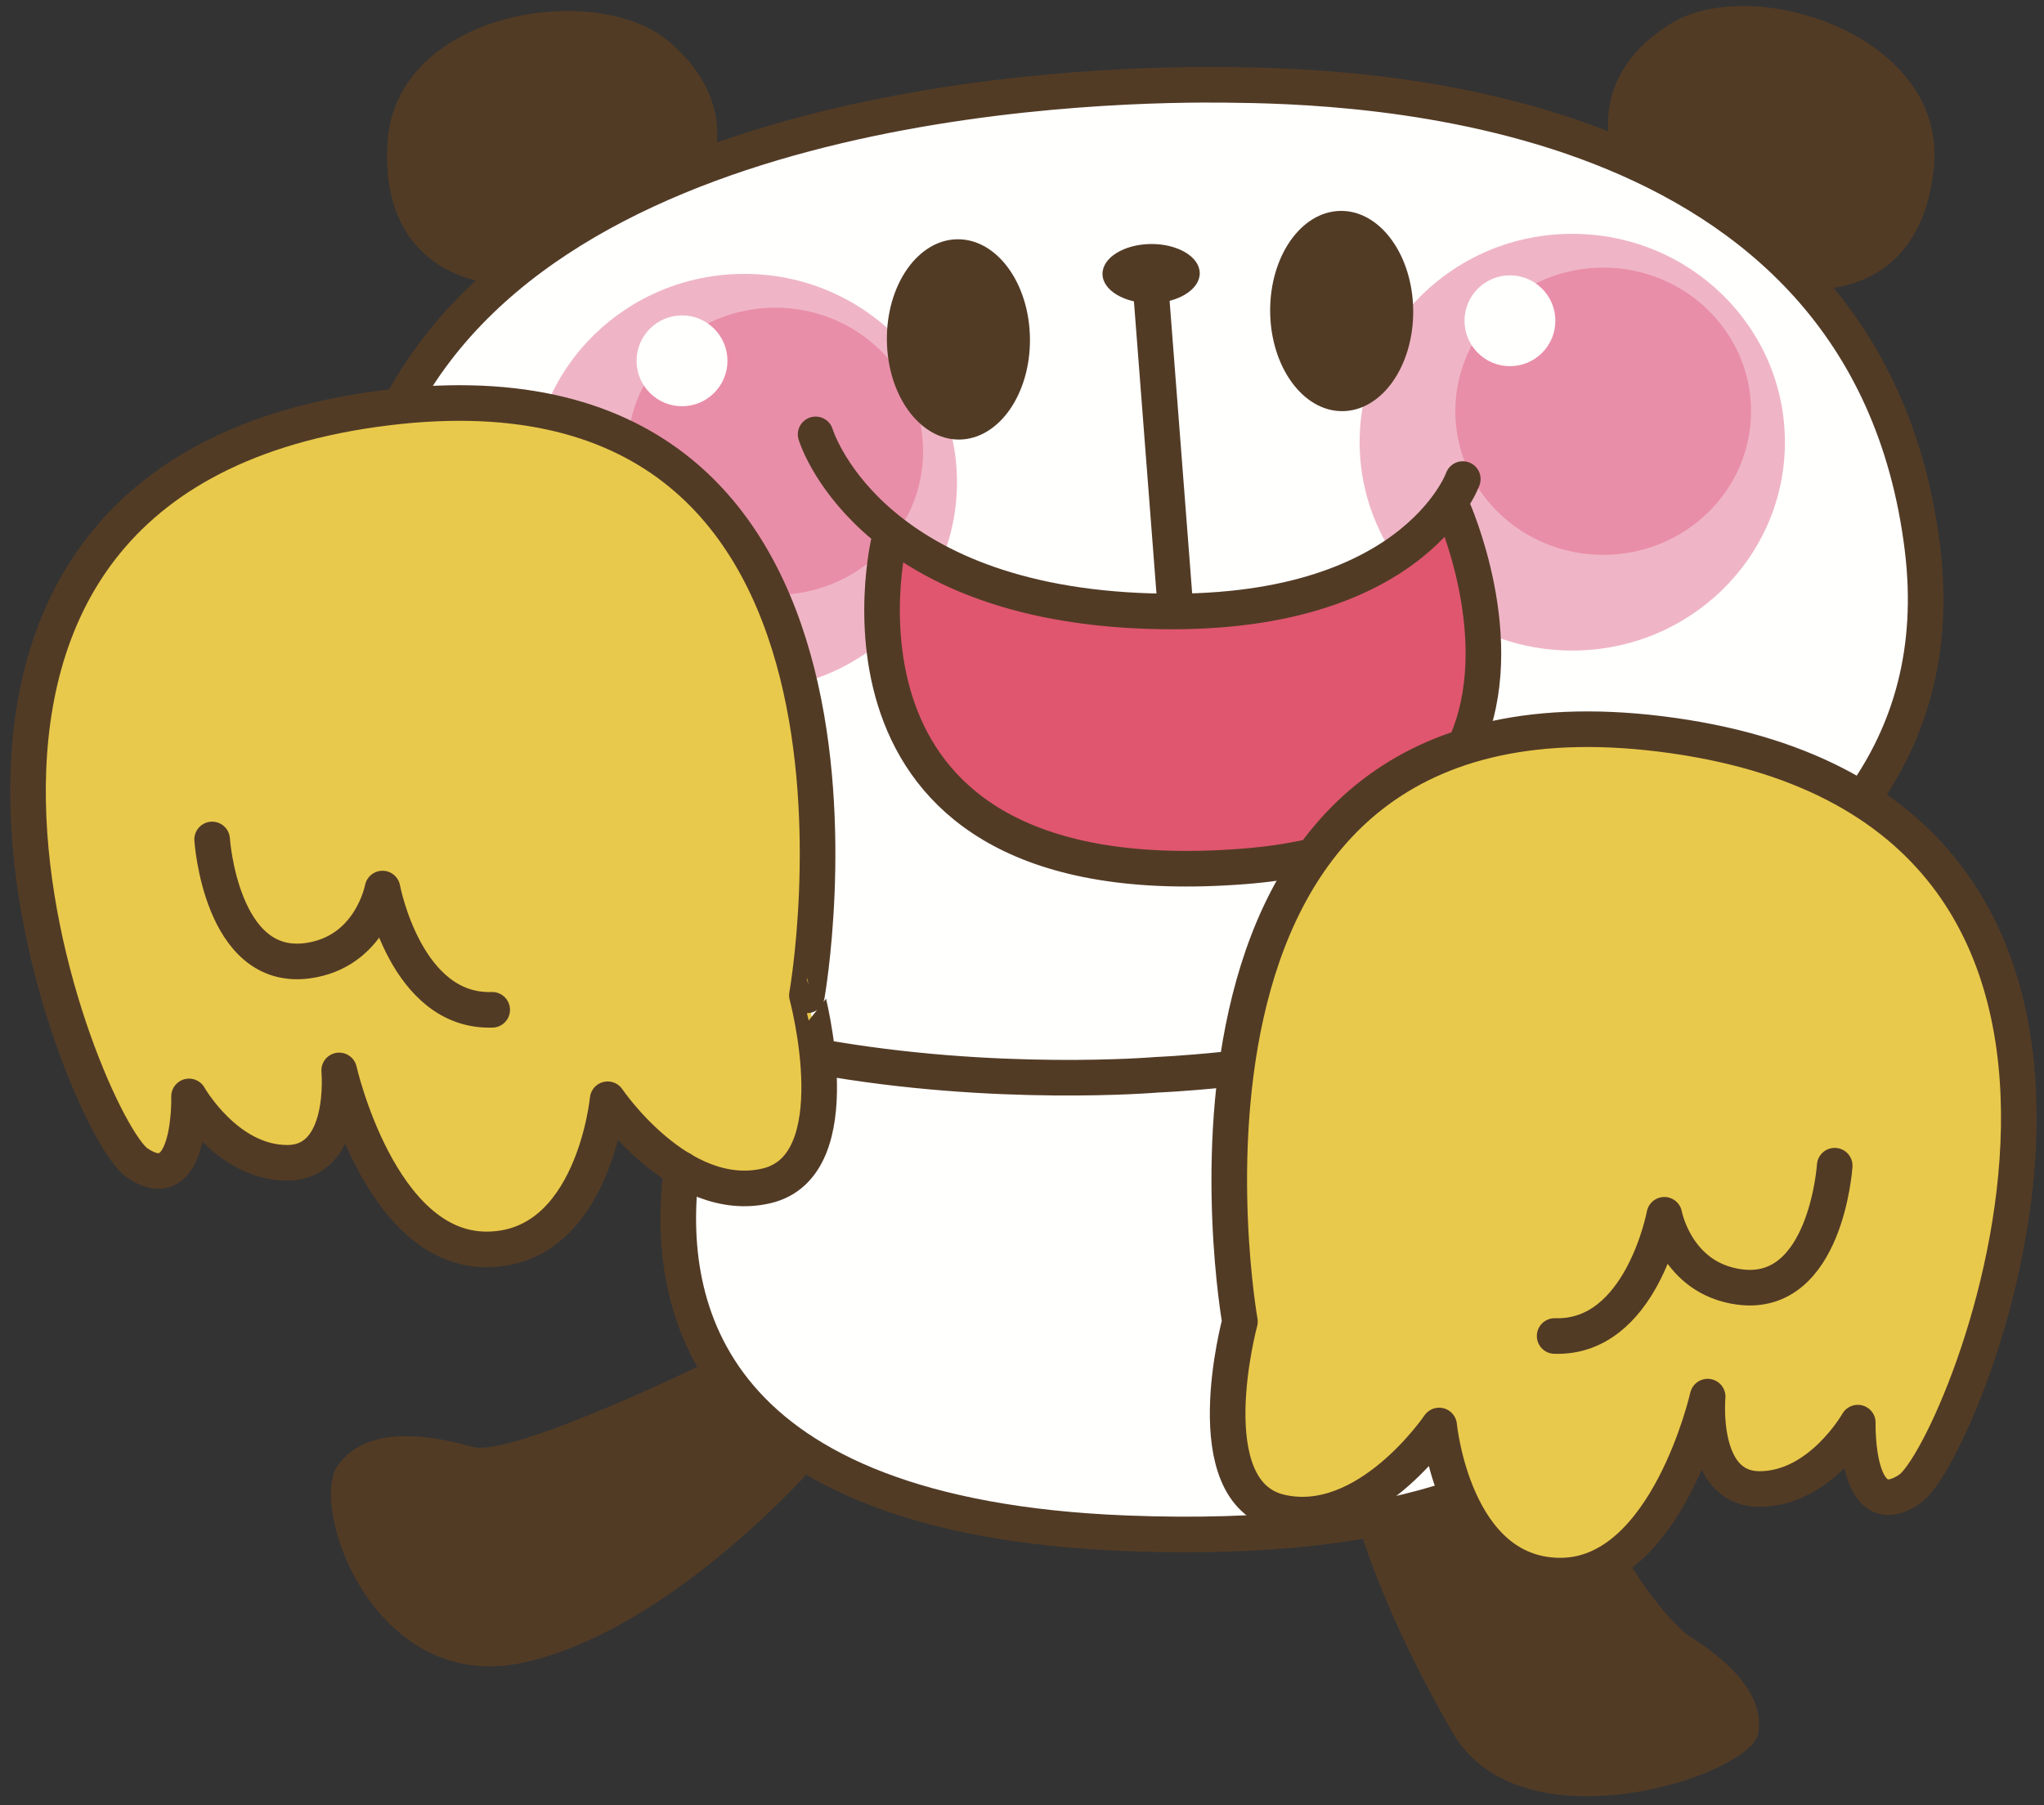 <?xml version="1.0" encoding="UTF-8"?>
<!DOCTYPE svg PUBLIC "-//W3C//DTD SVG 1.1//EN" "http://www.w3.org/Graphics/SVG/1.1/DTD/svg11.dtd">
<svg version="1.1" xmlns="http://www.w3.org/2000/svg" xmlns:xlink="http://www.w3.org/1999/xlink" x="0" y="0" width="574" height="507" viewBox="0, 0, 574, 507">
  <rect x="0" y="0" width="574" height="507" fill="#333333" stroke="none"/>
  <g id="Layer_1">
    <path d="M113.734,108.555 C113.734,108.555 166.234,25.219 320.39,21.055 C474.57,16.891 546.867,104.437 543.734,166.055 C541.234,215.219 521.234,227.719 521.234,227.719 C521.234,227.719 462.89,407.719 408.734,421.055 C354.57,434.391 178.734,453.555 192.07,331.055 L113.734,108.555" fill="#FFFFFE"/>
    <path d="M268.742,135.445 C268.742,167.773 242,193.969 209.023,193.969 C176.055,193.969 149.312,167.773 149.312,135.445 C149.312,103.125 176.055,76.922 209.023,76.922 C242,76.922 268.742,103.125 268.742,135.445" fill="#EFB5C6"/>
    <path d="M259.234,126.75 C259.234,149.023 240.641,167.086 217.719,167.086 C194.781,167.086 176.187,149.023 176.187,126.75 C176.187,104.477 194.781,86.414 217.719,86.414 C240.641,86.414 259.234,104.477 259.234,126.75" fill="#E98EA8"/>
    <path d="M204.281,101.344 C204.281,108.383 198.578,114.094 191.523,114.094 C184.484,114.094 178.766,108.383 178.766,101.344 C178.766,94.297 184.484,88.586 191.523,88.586 C198.578,88.586 204.281,94.297 204.281,101.344" fill="#FFFFFE"/>
    <path d="M501.242,124.195 C501.242,156.523 474.5,182.719 441.523,182.719 C408.555,182.719 381.812,156.523 381.812,124.195 C381.812,91.875 408.555,65.672 441.523,65.672 C474.5,65.672 501.242,91.875 501.242,124.195" fill="#EFB5C6"/>
    <path d="M491.734,115.5 C491.734,137.773 473.141,155.836 450.219,155.836 C427.281,155.836 408.687,137.773 408.687,115.5 C408.687,93.227 427.281,75.164 450.219,75.164 C473.141,75.164 491.734,93.227 491.734,115.5" fill="#E98EA8"/>
    <path d="M436.781,90.094 C436.781,97.133 431.078,102.844 424.023,102.844 C416.984,102.844 411.266,97.133 411.266,90.094 C411.266,83.047 416.984,77.336 424.023,77.336 C431.078,77.336 436.781,83.047 436.781,90.094" fill="#FFFFFE"/>
    <path d="M249.359,148.141 C249.359,148.141 228.734,243.766 329.359,243.141 L366.859,239.391 C366.859,239.391 379.359,223.141 390.609,219.391 C401.859,215.641 412.484,205.641 412.484,205.641 C412.484,205.641 423.734,165.641 409.984,145.016 C409.984,145.016 337.484,201.266 249.359,148.141" fill="#E0566E"/>
    <path d="M95.25,300.641 C95.25,300.641 97.672,326.586 80.656,326.586 C63.633,326.586 53.086,307.945 53.086,307.945 C53.086,307.945 53.906,337.125 38.5,326.586 C23.086,316.047 -49.883,136.867 104.984,114.977 C259.836,93.086 226.594,279.563 226.594,279.563 C226.593,279.563 239.562,327.398 215.234,333.07 C190.922,338.742 170.641,308.742 170.641,308.742 C170.641,308.742 166.602,350.914 136.602,350.914 C106.602,350.914 95.25,300.641 95.25,300.641" fill="#E9C94B"/>
    <path d="M479.547,392.258 C479.547,392.258 477.109,418.203 494.141,418.203 C511.172,418.203 521.711,399.562 521.711,399.562 C521.711,399.562 520.898,428.742 536.297,418.203 C551.703,407.672 624.672,228.492 469.812,206.594 C314.961,184.703 348.203,371.188 348.203,371.188 C348.203,371.188 335.234,419.016 359.547,424.687 C383.875,430.367 404.141,400.367 404.141,400.367 C404.141,400.367 408.203,442.531 438.203,442.531 C468.203,442.531 479.547,392.258 479.547,392.258" fill="#E9C94B"/>
    <path d="M95.25,300.641 C95.25,300.641 97.672,326.586 80.656,326.586 C63.633,326.586 53.086,307.945 53.086,307.945 C53.086,307.945 53.906,337.125 38.5,326.586 C23.086,316.047 -49.883,136.867 104.984,114.977 C259.836,93.086 226.594,279.563 226.594,279.563 C226.593,279.563 239.562,327.398 215.234,333.07 C190.922,338.742 170.641,308.742 170.641,308.742 C170.641,308.742 166.602,350.914 136.602,350.914 C106.602,350.914 95.25,300.641 95.25,300.641 z M59.57,235.773 C59.57,235.773 62.015,273.078 86.328,269.836 C104.125,267.453 107.414,249.563 107.414,249.563 C107.414,249.563 113.898,284.43 138.219,283.617 M479.547,392.258 C479.547,392.258 477.109,418.203 494.141,418.203 C511.172,418.203 521.711,399.562 521.711,399.562 C521.711,399.562 520.898,428.742 536.297,418.203 C551.703,407.672 624.672,228.492 469.812,206.594 C314.961,184.703 348.203,371.188 348.203,371.188 C348.203,371.188 335.234,419.016 359.547,424.687 C383.875,430.367 404.141,400.367 404.141,400.367 C404.141,400.367 408.203,442.531 438.203,442.531 C468.203,442.531 479.547,392.258 479.547,392.258 z M515.226,327.398 C515.226,327.398 512.797,364.703 488.469,361.461 C470.687,359.078 467.383,341.188 467.383,341.188 C467.383,341.188 460.898,376.047 436.578,375.234 M343.75,300.398 C332.047,301.594 324.906,301.859 324.906,301.859 C324.906,301.859 279.625,305.742 229.594,296.734 M112.516,113.867 C160.031,24.914 314.828,23.508 344.312,23.828 C379.336,24.203 524.266,26.828 539.875,154.063 C543.375,182.688 536.344,205.789 522.961,224.43 M323.266,82.281 L329.984,169.391" fill-opacity="0" stroke="#523B25" stroke-width="10" stroke-linecap="round" stroke-linejoin="round"/>
    <path d="M137.5,79.406 C137.5,79.406 106.789,77.563 108.789,40.398 C110.781,3.234 167.344,-5.883 187.984,11.766 C208.609,29.43 199.375,48.094 199.375,48.094 C199.375,48.094 139.805,74.391 137.5,79.406" fill="#523B25"/>
    <path d="M508.844,81.141 C508.844,81.141 539.484,83.922 543.086,46.883 C546.68,9.844 492.109,-7.664 469.078,6.703 C446.015,21.063 452.383,40.898 452.383,40.898 C452.383,40.898 507.305,75.836 508.844,81.141" fill="#523B25"/>
    <path d="M289.234,95.133 C289.391,110.664 280.508,123.344 269.414,123.453 C258.32,123.555 249.203,111.055 249.055,95.523 C248.906,79.992 257.773,67.312 268.867,67.203 C279.984,67.094 289.078,79.594 289.234,95.133" fill="#523B25"/>
    <path d="M396.859,87.164 C397,102.695 388.141,115.367 377.039,115.477 C365.953,115.586 356.836,103.078 356.687,87.555 C356.547,72.016 365.398,59.336 376.5,59.234 C387.594,59.125 396.703,71.633 396.859,87.164" fill="#523B25"/>
    <path d="M336.914,76.711 C336.953,81.289 330.875,85.063 323.344,85.141 C315.781,85.211 309.648,81.555 309.609,76.969 C309.547,72.383 315.633,68.609 323.187,68.531 C330.719,68.469 336.875,72.117 336.914,76.711" fill="#523B25"/>
    <path d="M229.047,122 C229.047,122 242.75,167.891 319.578,171.516 C396.406,175.133 410.789,134.547 410.789,134.547 M411.555,209.117 C424.687,179.828 407.906,142.656 407.906,142.656 M249.695,151.734 C249.695,151.734 224.984,253.141 349.469,243.32 C355.742,242.828 361.445,242 366.656,240.891 M191.39,328.391 C186.328,367.578 198.844,426.023 316.234,430.641 C356.234,432.211 386.25,428.25 408.586,420.695" fill-opacity="0" stroke="#523B25" stroke-width="10" stroke-linecap="round" stroke-linejoin="round"/>
    <path d="M201.312,381.266 C201.312,381.266 143.914,409.578 132.562,406.359 C121.203,403.141 103.265,399.922 94.891,411.516 C86.523,423.094 105.062,476.508 147.5,466.852 C189.953,457.203 230.609,409.578 230.609,409.578 L201.312,381.266" fill="#523B25"/>
    <path d="M405.609,417.516 C405.609,417.516 411.859,458.141 457.484,438.766 C463.734,449.391 471.367,457.602 474.609,459.664 C483.297,465.195 495.875,474.984 493.734,486.891 C491.601,498.781 427.305,519.727 408.109,486.891 C388.898,454.047 381.859,429.391 381.859,429.391 L405.609,417.516" fill="#523B25"/>
  </g>
</svg>
